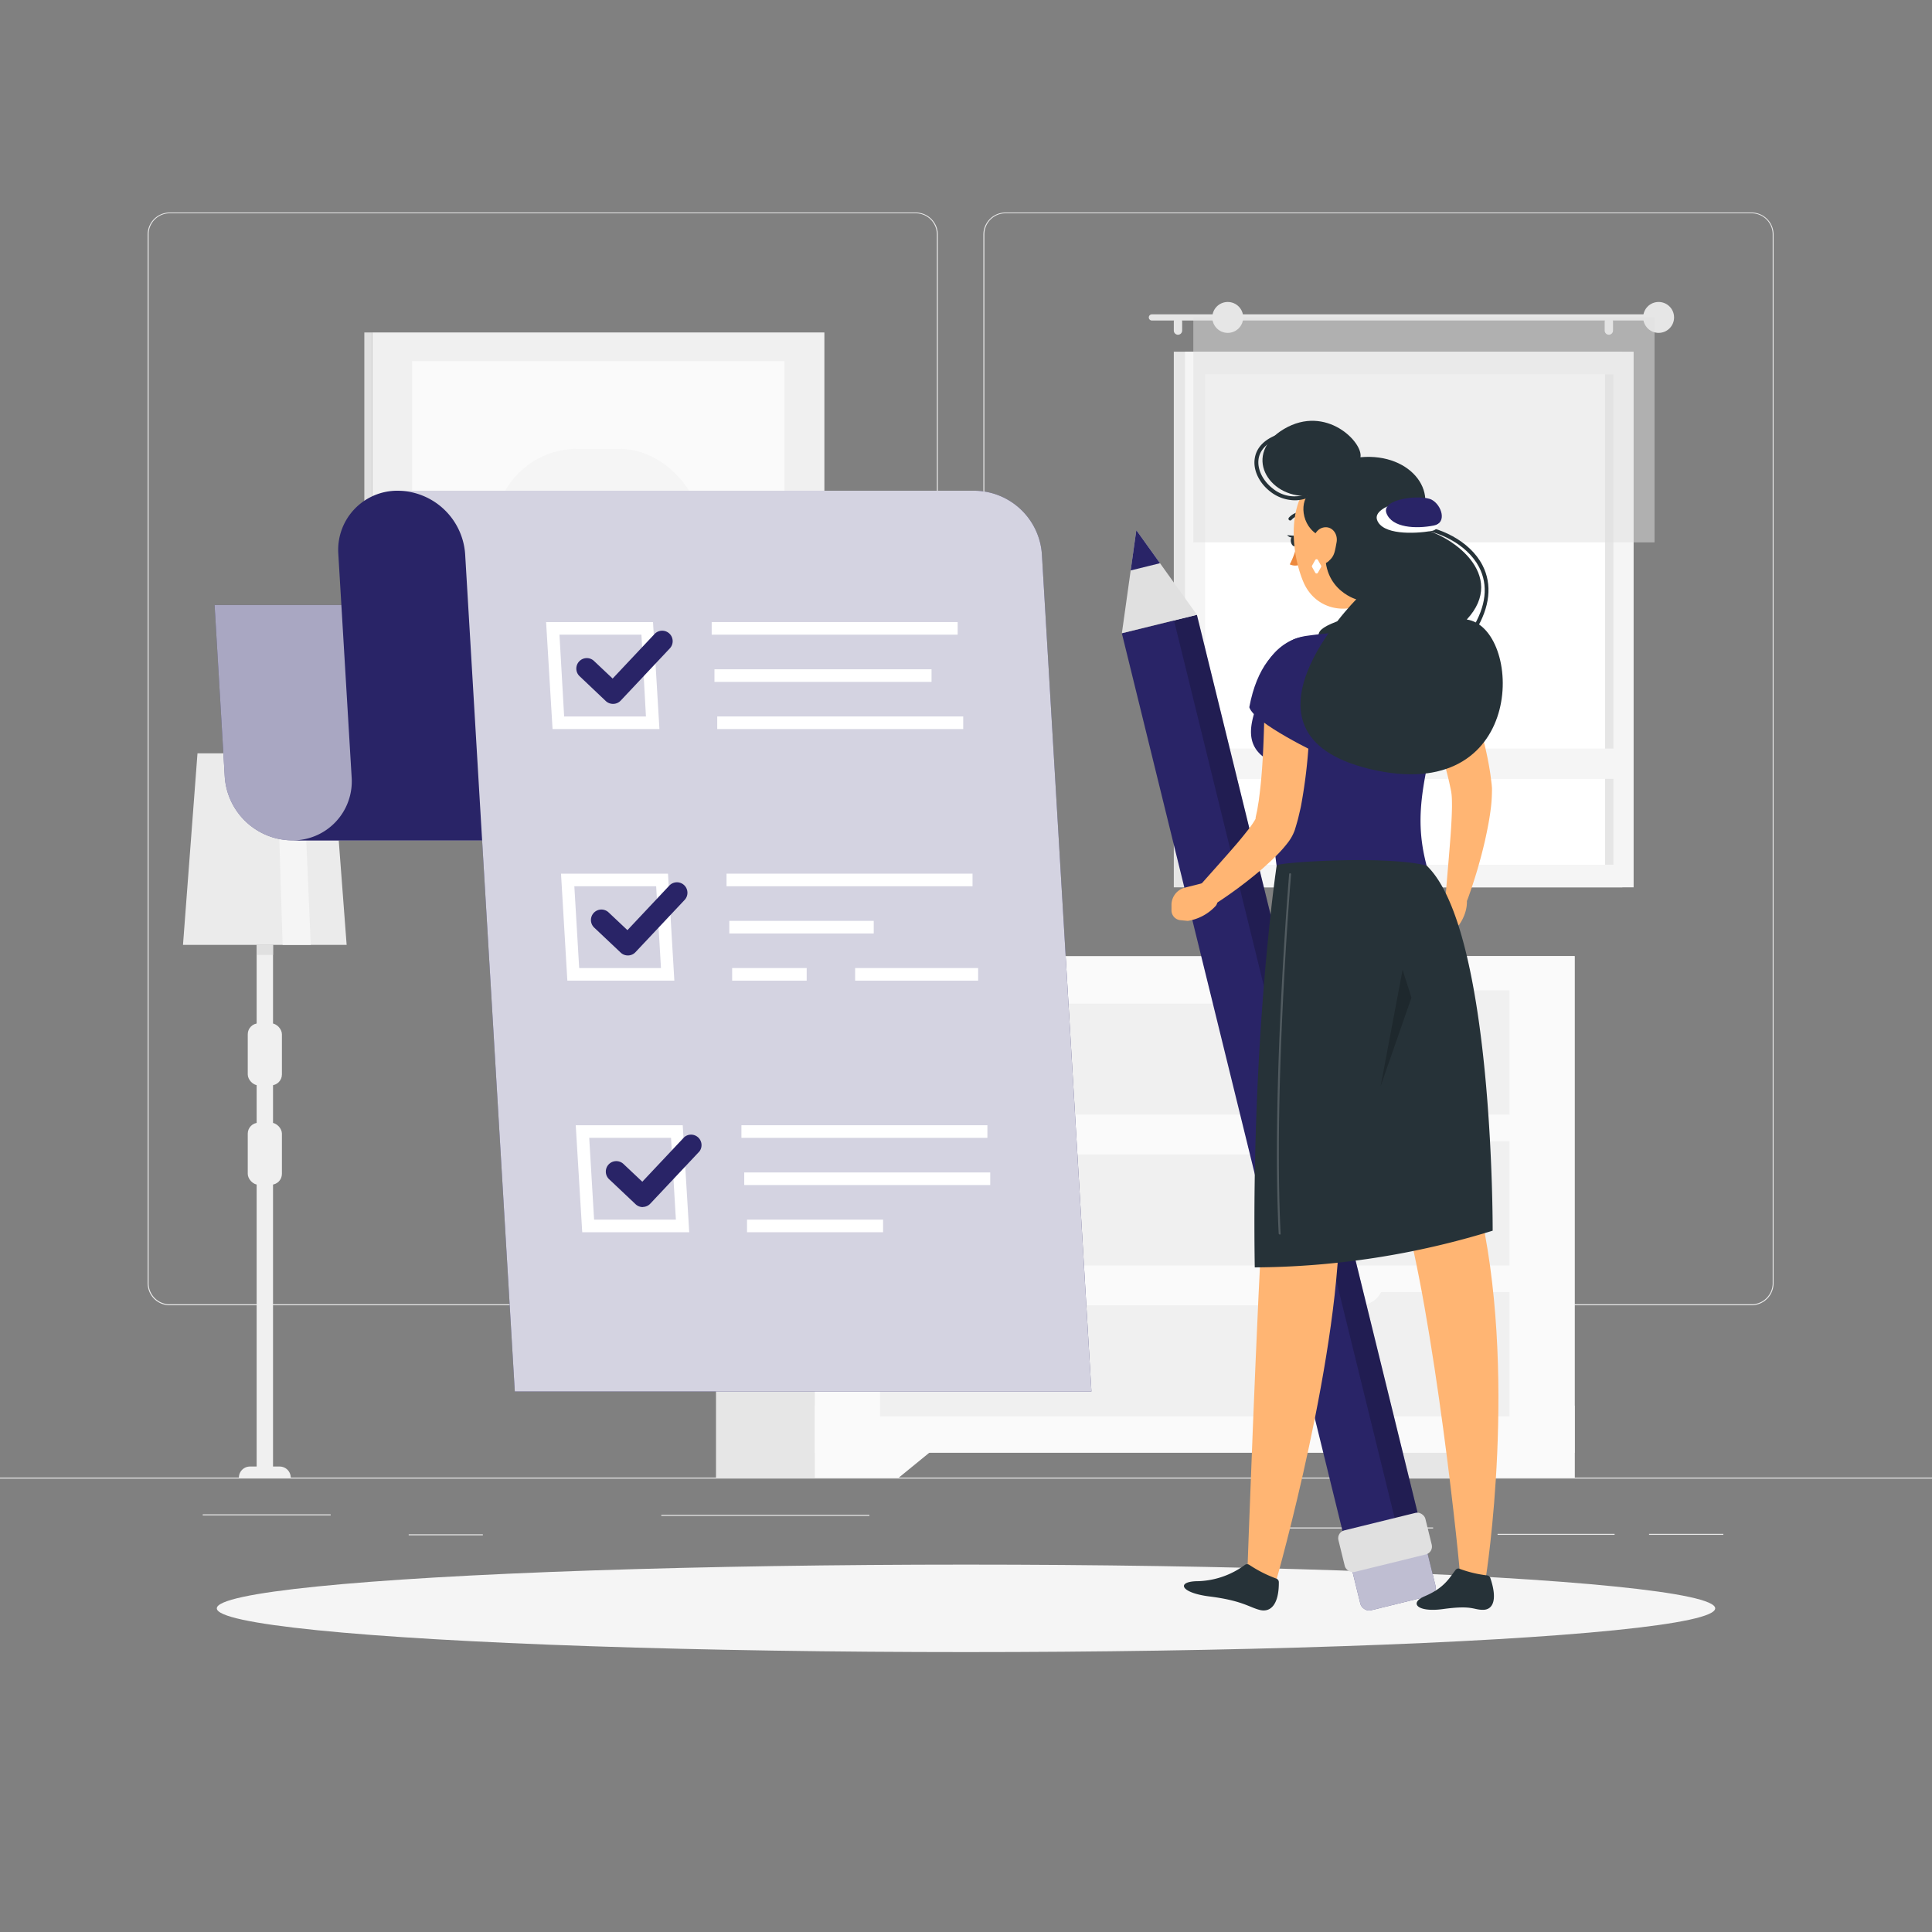 <svg xmlns="http://www.w3.org/2000/svg" viewBox="0 0 500 500"><rect x="0" y="0" width="500" height="500" fill="#808080" stroke="none"/><g id="freepik--background-complete--inject-18"><rect y="382.4" width="500" height="0.25" style="fill:#ebebeb"></rect><rect x="52.46" y="391.92" width="33.12" height="0.25" style="fill:#ebebeb"></rect><rect x="171.14" y="392.05" width="53.86" height="0.25" style="fill:#ebebeb"></rect><rect x="105.77" y="397.08" width="19.19" height="0.25" style="fill:#ebebeb"></rect><rect x="426.77" y="396.96" width="19.23" height="0.25" style="fill:#ebebeb"></rect><rect x="387.57" y="396.96" width="30.29" height="0.25" style="fill:#ebebeb"></rect><rect x="328.33" y="395.31" width="42.56" height="0.25" style="fill:#ebebeb"></rect><path d="M237,337.8H43.91a5.71,5.71,0,0,1-5.7-5.71V60.66A5.71,5.71,0,0,1,43.91,55H237a5.71,5.71,0,0,1,5.71,5.71V332.09A5.71,5.71,0,0,1,237,337.8ZM43.91,55.2a5.46,5.46,0,0,0-5.45,5.46V332.09a5.46,5.46,0,0,0,5.45,5.46H237a5.47,5.47,0,0,0,5.46-5.46V60.66A5.47,5.47,0,0,0,237,55.2Z" style="fill:#ebebeb"></path><path d="M453.31,337.8H260.21a5.72,5.72,0,0,1-5.71-5.71V60.66A5.72,5.72,0,0,1,260.21,55h193.1A5.71,5.71,0,0,1,459,60.66V332.09A5.71,5.71,0,0,1,453.31,337.8ZM260.21,55.2a5.47,5.47,0,0,0-5.46,5.46V332.09a5.47,5.47,0,0,0,5.46,5.46h193.1a5.47,5.47,0,0,0,5.46-5.46V60.66a5.47,5.47,0,0,0-5.46-5.46Z" style="fill:#ebebeb"></path><rect x="303.78" y="91.02" width="116.1" height="138.62" style="fill:#e6e6e6"></rect><rect x="306.68" y="91.02" width="116.1" height="138.62" style="fill:#f5f5f5"></rect><rect x="301.26" y="107.48" width="126.93" height="105.69" transform="translate(525.06 -204.4) rotate(90)" style="fill:#fff"></rect><rect x="353.01" y="159.24" width="126.93" height="2.19" transform="translate(576.81 -256.15) rotate(90)" style="fill:#e6e6e6"></rect><rect x="308.83" y="193.72" width="111.79" height="7.85" style="fill:#f5f5f5"></rect><path d="M428.45,81.35H298.11a.8.8,0,0,0-.8.8h0a.8.8,0,0,0,.8.8H428.45a.8.8,0,0,0,.8-.8h0A.8.8,0,0,0,428.45,81.35Z" style="fill:#e6e6e6"></path><circle cx="429.25" cy="82.15" r="4" style="fill:#e6e6e6"></circle><path d="M304.86,86.63h0a1.08,1.08,0,0,1-1.08-1.08V83.23a1.09,1.09,0,0,1,1.08-1.08h0a1.08,1.08,0,0,1,1.08,1.08v2.32A1.08,1.08,0,0,1,304.86,86.63Z" style="fill:#e6e6e6"></path><path d="M416.37,86.63h0a1.08,1.08,0,0,1-1.08-1.08V83.23a1.09,1.09,0,0,1,1.08-1.08h0a1.08,1.08,0,0,1,1.08,1.08v2.32A1.08,1.08,0,0,1,416.37,86.63Z" style="fill:#e6e6e6"></path><rect x="308.83" y="82.15" width="119.36" height="58.22" style="fill:#e0e0e0;opacity:0.5"></rect><circle cx="317.74" cy="82.15" r="4" style="fill:#e6e6e6"></circle><polygon points="89.71 244.53 47.36 244.53 51.11 194.96 85.96 194.96 89.71 244.53" style="fill:#ebebeb"></polygon><polygon points="80.42 244.53 73.14 244.53 71.59 194.96 78.31 194.96 80.42 244.53" style="fill:#f5f5f5"></polygon><rect x="66.42" y="244.53" width="4.24" height="137.87" style="fill:#f0f0f0"></rect><rect x="64.12" y="264.84" width="8.84" height="16.05" rx="2.82" style="fill:#f0f0f0"></rect><rect x="64.12" y="290.56" width="8.84" height="16.05" rx="2.82" style="fill:#f0f0f0"></rect><path d="M75.24,382.4H61.83a2.86,2.86,0,0,1,2.86-2.86h7.69a2.86,2.86,0,0,1,2.86,2.86Z" style="fill:#f0f0f0"></path><rect x="66.42" y="244.53" width="4.24" height="2.59" style="fill:#e0e0e0"></rect><rect x="96.32" y="86.04" width="117.04" height="117.36" transform="translate(309.67 289.44) rotate(180)" style="fill:#f0f0f0"></rect><rect x="94.29" y="86.04" width="2.02" height="117.36" style="fill:#e0e0e0"></rect><rect x="106.65" y="93.46" width="96.37" height="102.53" transform="translate(309.67 289.44) rotate(180)" style="fill:#fafafa"></rect><rect x="128" y="116.18" width="53.66" height="57.09" rx="21.28" transform="translate(309.67 289.44) rotate(180)" style="fill:#f5f5f5"></rect><rect x="362.97" y="247.44" width="44.55" height="134.95" style="fill:#e6e6e6"></rect><polygon points="385.77 382.4 407.52 382.4 407.52 363.77 362.97 363.77 385.77 382.4" style="fill:#fafafa"></polygon><rect x="185.3" y="247.44" width="44.55" height="134.95" style="fill:#e6e6e6"></rect><rect x="210.87" y="247.44" width="196.64" height="128.54" style="fill:#fafafa"></rect><polygon points="232.62 382.4 210.88 382.4 210.88 363.77 255.43 363.77 232.62 382.4" style="fill:#fafafa"></polygon><rect x="227.75" y="295.34" width="162.9" height="32.17" style="fill:#f0f0f0"></rect><rect x="227.75" y="334.39" width="162.9" height="32.17" style="fill:#f0f0f0"></rect><path d="M351.85,298.78H266.54a6.22,6.22,0,0,1-6.22-6.22h97.75A6.21,6.21,0,0,1,351.85,298.78Z" style="fill:#fafafa"></path><rect x="227.75" y="256.3" width="162.9" height="32.17" style="fill:#f0f0f0"></rect><path d="M351.85,259.74H266.54a6.23,6.23,0,0,1-6.22-6.23h97.75A6.22,6.22,0,0,1,351.85,259.74Z" style="fill:#fafafa"></path><path d="M351.85,337.83H266.54a6.23,6.23,0,0,1-6.22-6.23h97.75A6.22,6.22,0,0,1,351.85,337.83Z" style="fill:#fafafa"></path></g><g id="freepik--Shadow--inject-18"><ellipse id="freepik--path--inject-18" cx="250" cy="416.24" rx="193.89" ry="11.32" style="fill:#f5f5f5"></ellipse></g><g id="freepik--complete-list--inject-18"><path d="M75.55,217.49H224.79a17.64,17.64,0,0,1-17.38-16.42l-2.64-44.48H55.54l2.63,44.48A17.64,17.64,0,0,0,75.55,217.49Z" style="fill:#292467"></path><path d="M75.55,217.49H224.79a17.64,17.64,0,0,1-17.38-16.42l-2.64-44.48H55.54l2.63,44.48A17.64,17.64,0,0,0,75.55,217.49Z" style="fill:#fff;opacity:0.6"></path><path d="M235.85,127H103a15.3,15.3,0,0,0-15.44,16.41L91,201.08a15.28,15.28,0,0,1-15.44,16.41H224.79a15.28,15.28,0,0,0,15.44-16.41l.37,6.24-3.78-63.87A15.28,15.28,0,0,1,252.26,127Z" style="fill:#292467"></path><path d="M252.26,127H103a17.62,17.62,0,0,1,17.38,16.41L133.23,360.1H282.46L269.64,143.45A17.64,17.64,0,0,0,252.26,127Z" style="fill:#292467"></path><path d="M252.26,127H103a17.62,17.62,0,0,1,17.38,16.41L133.23,360.1H282.46L269.64,143.45A17.64,17.64,0,0,0,252.26,127Z" style="fill:#fff;opacity:0.8"></path><path d="M170.66,188.68H143L141.33,161H169ZM146,185.42h21.17L166,164.25H144.79Z" style="fill:#fff"></path><path d="M174.52,253.79H146.83l-1.64-27.69h27.69Zm-24.63-3.26h21.17l-1.25-21.17H148.64Z" style="fill:#fff"></path><path d="M178.37,318.9H150.68L149,291.21h27.69Zm-24.62-3.26h21.17l-1.26-21.17H152.49Z" style="fill:#fff"></path><rect x="184.18" y="160.99" width="63.66" height="3.26" style="fill:#fff"></rect><rect x="184.9" y="173.21" width="56.18" height="3.26" style="fill:#fff"></rect><rect x="185.62" y="185.42" width="63.66" height="3.26" style="fill:#fff"></rect><rect x="188.03" y="226.1" width="63.66" height="3.26" style="fill:#fff"></rect><rect x="188.75" y="238.32" width="37.37" height="3.26" style="fill:#fff"></rect><rect x="189.48" y="250.53" width="19.29" height="3.26" style="fill:#fff"></rect><rect x="221.31" y="250.53" width="31.83" height="3.26" style="fill:#fff"></rect><rect x="191.88" y="291.21" width="63.66" height="3.26" style="fill:#fff"></rect><rect x="192.61" y="303.43" width="63.66" height="3.26" style="fill:#fff"></rect><rect x="193.33" y="315.64" width="35.21" height="3.26" style="fill:#fff"></rect><path d="M158.63,182.16a2.7,2.7,0,0,1-1.86-.74L150,175a2.71,2.71,0,1,1,3.73-3.94l4.82,4.55,10.85-11.53a2.71,2.71,0,0,1,3.95,3.72l-12.71,13.51a2.67,2.67,0,0,1-1.9.85Z" style="fill:#292467"></path><path d="M162.49,247.27a2.68,2.68,0,0,1-1.86-.74l-6.8-6.42a2.71,2.71,0,1,1,3.72-3.94l4.83,4.55,10.84-11.53a2.71,2.71,0,0,1,3.95,3.72l-12.71,13.51a2.66,2.66,0,0,1-1.89.85Z" style="fill:#292467"></path><path d="M166.34,312.39a2.69,2.69,0,0,1-1.86-.75l-6.8-6.42a2.71,2.71,0,1,1,3.72-3.94l4.83,4.55,10.85-11.53A2.71,2.71,0,0,1,181,298l-12.71,13.51a2.7,2.7,0,0,1-1.9.85Z" style="fill:#292467"></path></g><g id="freepik--Character--inject-18"><rect x="319.04" y="157.97" width="20" height="242.81" transform="translate(-57.19 86.65) rotate(-13.81)" style="fill:#292467"></rect><rect x="332.74" y="156.31" width="6.09" height="242.81" transform="translate(-56.6 88.21) rotate(-13.81)" style="opacity:0.2"></rect><rect x="350.55" y="400.02" width="20" height="15.06" rx="2.25" transform="translate(-86.89 97.88) rotate(-13.81)" style="fill:#292467"></rect><rect x="350.55" y="400.02" width="20" height="15.06" rx="2.25" transform="translate(-86.89 97.88) rotate(-13.81)" style="fill:#fff;opacity:0.7"></rect><rect x="346.9" y="393.6" width="23.17" height="11.08" rx="2.08" transform="translate(-84.94 97.14) rotate(-13.81)" style="fill:#e0e0e0"></rect><polygon points="309.76 159.1 290.34 163.88 292.62 147.63 294.08 137.21 300.21 145.76 309.76 159.1" style="fill:#e0e0e0"></polygon><polygon points="300.21 145.76 292.62 147.63 294.08 137.21 300.21 145.76" style="fill:#292467"></polygon><path d="M359.92,143.68c-.1,6-1.26,17.31,1.9,21A43.83,43.83,0,0,0,342.93,177c-4.33-7.08,1.32-10.89,1.32-10.89,6.23-2,5.85-6.69,4.54-11Z" style="fill:#ffb573"></path><path d="M341.09,170.89c1.65-6.13-3-7,4.75-10,6.06-2.4,17.51-2.74,20.2-.81,1.49,1.08-.56,4.86-.56,4.86Z" style="fill:#263238"></path><path d="M374.68,169.57c.45.72.77,1.27,1.13,1.9s.66,1.21,1,1.82c.64,1.22,1.24,2.44,1.82,3.68,1.16,2.47,2.17,5,3.1,7.56a82,82,0,0,1,4,16l.26,2.06c.05.29.09.81.12,1.26s0,.86,0,1.26a37.36,37.36,0,0,1-.33,4.41c-.35,2.76-.88,5.37-1.46,8a129.42,129.42,0,0,1-4.47,15.13,2.93,2.93,0,0,1-5.68-1.23v0c.4-5.08.87-10.2,1.24-15.2.18-2.5.32-5,.36-7.36,0-1.17,0-2.33-.11-3.3l-.09-.67-.13-.65-.37-1.74a91,91,0,0,0-4.3-13.74c-.9-2.24-1.87-4.46-2.89-6.65q-.76-1.65-1.59-3.24l-.84-1.58-.79-1.45-.14-.26a5.87,5.87,0,0,1,10.15-5.89Z" style="fill:#ffb573"></path><path d="M372,234.67l.83-1.38,2.34-3.94,4.29,2.43c.89,4-1.83,7.54-1.83,7.54l-1.21,1a2.15,2.15,0,0,1-2.94-.11l-.93-.86A3.93,3.93,0,0,1,372,234.67Z" style="fill:#ffb573"></path><path d="M315,232.63l-.69-2.5a2.33,2.33,0,0,0-2.82-1.64l-3,.77-1.85.46a4.63,4.63,0,0,0-3.46,4.37l0,1.49a2.56,2.56,0,0,0,2.37,2.57l1.85.18a12.46,12.46,0,0,0,7.22-3.88A2,2,0,0,0,315,232.63Z" style="fill:#ffb573"></path><path d="M369.68,165.17c5.25,2.33,10.06,7.88,14,18.15-1.26,4.23-14.27,11.16-14.27,11.16S353.18,160.07,369.68,165.17Z" style="fill:#292467"></path><path d="M326.25,178.32c.05,3.81-6.26,12.64,1,17.76.63,7.71,1.48,15.3,3.13,27.95h38.83c-3.69-14-.5-23.4,5.42-48a9.47,9.47,0,0,0-8.24-11.77c-1.55-.15-3.19-.28-4.86-.37a123.44,123.44,0,0,0-17.64,0c-1.91.17-3.88.41-5.77.67A13.87,13.87,0,0,0,326.25,178.32Z" style="fill:#292467"></path><path d="M339.11,174.61c.09,2.86,0,5.6,0,8.4s-.18,5.57-.36,8.37a135,135,0,0,1-2,16.92c-.12.71-.31,1.45-.48,2.17s-.32,1.44-.55,2.2l-.32,1.11-.17.56a6.18,6.18,0,0,1-.24.74,11.93,11.93,0,0,1-1.7,3,33,33,0,0,1-3.19,3.57c-1.05,1.05-2.12,2-3.2,3a113.3,113.3,0,0,1-13.52,10,2.94,2.94,0,0,1-3.79-4.41l0,0c3.57-4.07,7.25-8.11,10.68-12.11.84-1,1.66-2,2.44-3a24.35,24.35,0,0,0,2-2.81c.24-.37.39-.82.26-.57s0-.13,0-.24l.09-.44.19-.87c.14-.56.22-1.19.32-1.8s.22-1.22.28-1.86c.68-5.05,1-10.37,1.19-15.69s.31-10.74.34-16v0a5.87,5.87,0,0,1,11.74-.13Z" style="fill:#ffb573"></path><path d="M334.83,165.45c-4.79,2.38-9.54,7-11.51,17.58,1.25,4.19,18.37,12.26,18.37,12.26S351.22,159.33,334.83,165.45Z" style="fill:#292467"></path><path d="M335.88,139.86c.13.75-.17,1.45-.67,1.54s-1-.43-1.13-1.19.18-1.45.67-1.54S335.76,139.1,335.88,139.86Z" style="fill:#263238"></path><path d="M335,138.66l-1.91-.16S334.24,139.73,335,138.66Z" style="fill:#263238"></path><path d="M335.7,140.7a21.18,21.18,0,0,1-1.91,5.36,3.31,3.31,0,0,0,2.8,0Z" style="fill:#ed893e"></path><path d="M333.9,134.7a.47.47,0,0,1-.31-.12.45.45,0,0,1,0-.64,4.6,4.6,0,0,1,3.91-1.48.44.44,0,0,1,.35.52.47.47,0,0,1-.54.37,3.69,3.69,0,0,0-3.08,1.21A.47.47,0,0,1,333.9,134.7Z" style="fill:#263238"></path><path d="M360.63,132.41c1,9.4,1.6,13.36-2.23,19-5.77,8.55-17.37,8-21.1-.83-3.36-8-4.41-22,3.95-27.46A12.42,12.42,0,0,1,360.63,132.41Z" style="fill:#ffb573"></path><path d="M343.53,139.28c-6-1.06-7.45-7.95-5.23-10.95-10.11.45-16.92-10.86-6-17.31s20.56,3.54,19.78,7.31c13.45-1.22,21.33,9.85,14,18.08,9.67,1.57,24.15,12.47,13.52,23.92,14.37,2.11,15.93,47.11-23.19,39.11C315.17,191,351,155.11,351,155.11S340.55,152.17,343.53,139.28Z" style="fill:#263238"></path><path d="M381.84,163.26l-.85-.52c3.63-5.9,4.23-11.27,1.78-16-3.15-6-10.79-9.54-16.72-9.88l.06-1c6.2.35,14.23,4,17.55,10.41C386.24,151.27,385.61,157.13,381.84,163.26Z" style="fill:#263238"></path><path d="M370.47,137.42c3.45-.57,1.82-6.2-.72-7.69s-14.71.93-13.37,4.81S365.84,138.19,370.47,137.42Z" style="fill:#fff"></path><path d="M371.09,136c3.44-.66,2.06-5.22-.52-6.65s-13.21-.37-11.76,3.46S366.49,136.91,371.09,136Z" style="fill:#292467"></path><path d="M335.05,129.47a10.35,10.35,0,0,1-6.33-2.27c-2.87-2.23-4.45-5.57-4-8.51.27-1.87,1.44-4.44,5.52-6.07l.37.93c-2.88,1.15-4.57,3-4.9,5.28-.36,2.6,1.07,5.57,3.66,7.58a8.8,8.8,0,0,0,8.78,1.46l.38.93A9,9,0,0,1,335.05,129.47Z" style="fill:#263238"></path><path d="M345.9,140.38c-.45,2.46-.59,3.51-1.87,4.66a2.71,2.71,0,0,1-4.73-1.77c-.2-2.26.57-5.9,2.86-6.66S346.35,137.93,345.9,140.38Z" style="fill:#ffb573"></path><path d="M340.38,148.21l-.81-1.45a.39.39,0,0,1,0-.39l.81-1.44a.4.4,0,0,1,.7,0l.81,1.44a.39.39,0,0,1,0,.39l-.81,1.45A.4.4,0,0,1,340.38,148.21Z" style="fill:#fff"></path><path d="M330.4,224s-1.37,50.14-3.2,83.12c-1.94,30.27-4.43,101.06-4.43,101.06l7.65.4s16.92-59.57,16.21-95.56c19.86-50.34,12.72-87.51,12.72-87.51Z" style="fill:#ffb573"></path><path d="M323.34,405a1,1,0,0,0-1.17,0,21.42,21.42,0,0,1-12.69,4.22c-5.08.22-3.83,3,3.44,3.93,8.55,1.06,10.38,2.82,13.14,3.51s4.95-1.41,4.9-7.21a1,1,0,0,0-.64-.91A33.32,33.32,0,0,1,323.34,405Z" style="fill:#263238"></path><path d="M340.55,224s14,59.34,22.11,87c8.53,29,15.29,95.18,15.24,97.37h6.62s8.55-53.64-2-97.4c-1-71-13.24-86.92-13.24-86.92Z" style="fill:#ffb573"></path><path d="M377.73,406a.86.86,0,0,0-1,.26c-1.71,2.22-2.95,4.68-8,6.84-4.18,1.78-1.87,4.22,4.67,3.33,7.69-1.06,7.8.19,10.39.19s3.81-2.58,1.92-8.19a1.06,1.06,0,0,0-.84-.72A30.39,30.39,0,0,1,377.73,406Z" style="fill:#263238"></path><path d="M330.4,224s-6.6,43.94-5.67,104a212.09,212.09,0,0,0,61.57-9.5s.3-77.82-17.07-94.47C359.2,221.33,330.63,223.12,330.4,224Z" style="fill:#263238"></path><path d="M331.17,319.47a.25.25,0,0,1-.25-.24c-1.87-38.35,2.67-92.49,2.71-93a.24.24,0,0,1,.27-.23.25.25,0,0,1,.23.27c-.05.55-4.58,54.65-2.71,93a.24.24,0,0,1-.24.26Z" style="fill:#fff;opacity:0.2"></path><polygon points="357.3 281.12 362.99 250.98 365.28 258.19 357.3 281.12" style="opacity:0.2"></polygon></g></svg>